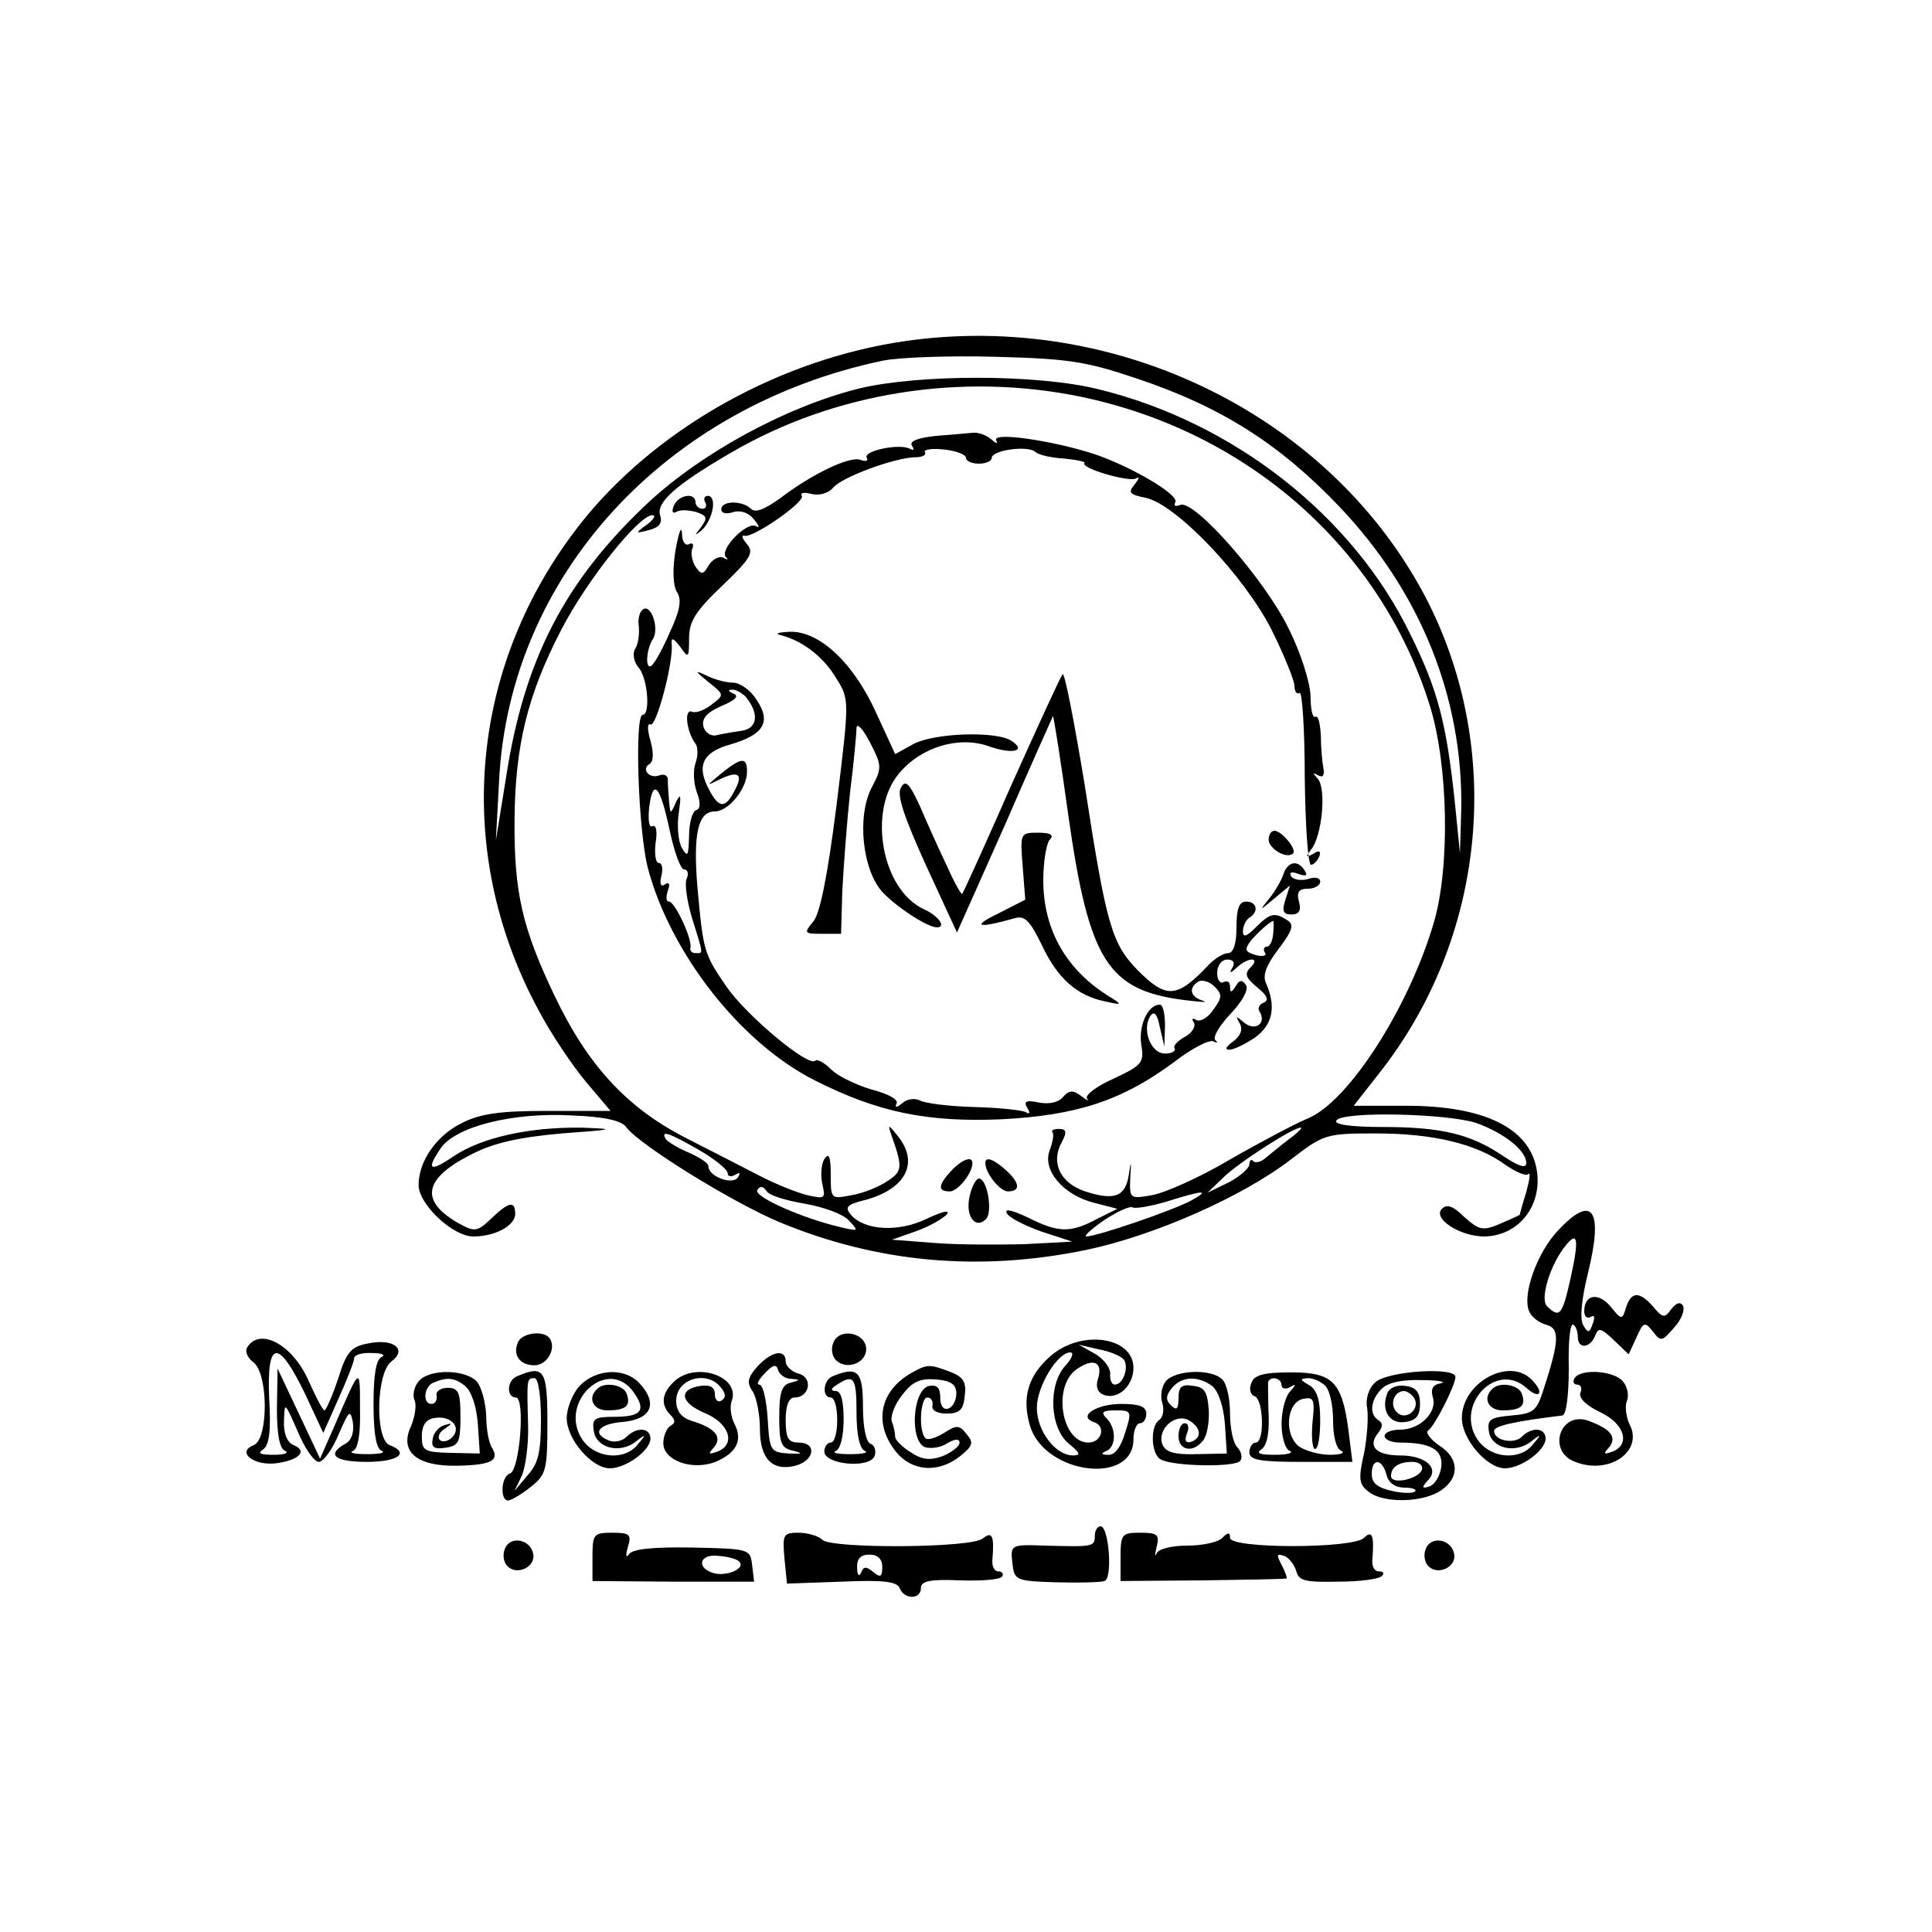 <?xml version="1.0" standalone="no"?>
<!DOCTYPE svg PUBLIC "-//W3C//DTD SVG 20010904//EN"
 "http://www.w3.org/TR/2001/REC-SVG-20010904/DTD/svg10.dtd">
<svg version="1.0" xmlns="http://www.w3.org/2000/svg"
 width="300pt" height="300pt" viewBox="0 0 300 300"
 preserveAspectRatio="xMidYMid meet">
<g transform="translate(0,300) scale(0.1,-0.1)"
fill="#000000" stroke="none">
<path d="M1403 2470 c-189 -28 -374 -130 -491 -270 -183 -222 -212 -518 -75
-770 19 -36 52 -85 73 -110 l38 -45 -97 0 c-74 0 -105 -4 -134 -19 -39 -19
-67 -59 -67 -96 0 -30 53 -80 85 -80 34 0 65 17 65 35 0 21 -10 19 -37 -7 -22
-21 -26 -21 -50 -8 -62 35 -56 70 20 108 33 17 72 26 139 32 83 6 86 7 31 9
-81 1 -154 -15 -198 -44 -38 -26 -44 -22 -20 13 24 33 112 55 202 50 52 -2 79
-8 86 -19 22 -28 164 -116 238 -147 152 -63 310 -77 475 -43 106 22 244 83
319 141 51 39 54 40 132 40 88 0 156 -16 201 -49 16 -11 32 -18 35 -14 4 3 2
-9 -3 -28 -6 -19 -10 -34 -10 -35 0 -1 -14 -7 -30 -14 -28 -12 -33 -10 -56 10
-17 17 -27 21 -35 13 -15 -15 28 -43 66 -43 54 1 91 49 81 105 -12 64 -82 98
-203 98 l-81 0 40 51 c164 208 194 497 75 732 -146 286 -481 453 -814 404z
m363 -58 c131 -44 222 -102 315 -200 125 -132 191 -296 188 -469 l-2 -68 -8
80 c-13 122 -26 173 -69 260 -89 184 -275 330 -486 381 -94 23 -276 23 -369 1
-113 -28 -244 -99 -329 -178 -129 -121 -192 -243 -220 -425 l-16 -99 5 93 c16
317 257 581 596 652 24 5 103 8 174 6 114 -3 141 -7 221 -34z m-88 -28 c260
-54 466 -236 542 -479 29 -92 32 -253 6 -339 -39 -132 -133 -278 -196 -303
-19 -8 -74 -37 -121 -64 -47 -28 -102 -52 -121 -55 -34 -6 -34 -5 -33 27 2 26
1 28 -2 6 -5 -35 -22 -42 -68 -27 -39 13 -54 45 -36 77 8 15 7 20 -5 20 -7 0
-12 -2 -10 -5 3 -2 1 -15 -4 -28 -12 -31 21 -70 70 -82 l35 -9 -32 -16 c-41
-22 -60 -21 -106 2 -23 11 -37 15 -34 8 2 -7 26 -19 53 -29 l49 -16 -75 -4
c-41 -1 -104 -1 -140 2 l-65 5 37 13 c20 7 41 19 48 26 6 8 -6 5 -30 -6 -44
-22 -98 -19 -119 6 -9 11 -6 15 16 21 68 16 92 58 57 101 -15 19 -16 19 -9 -1
17 -48 16 -54 -7 -69 -13 -9 -38 -19 -56 -22 -32 -6 -32 -6 -32 32 0 28 -3 35
-10 24 -5 -8 -6 -26 -3 -39 5 -22 4 -23 -23 -17 -16 4 -49 17 -74 30 -25 13
-78 40 -117 60 -91 47 -151 113 -202 220 -50 105 -63 160 -62 274 1 114 20
193 73 295 40 77 120 177 141 177 6 0 2 -7 -9 -15 -18 -13 -18 -14 4 -8 16 4
21 11 17 23 -6 20 24 47 110 97 161 94 358 125 543 87z m615 -1128 c44 -16 77
-43 77 -62 0 -9 -12 -5 -36 11 -50 34 -96 45 -187 45 -50 0 -76 4 -72 10 9 15
174 11 218 -4z m-293 -26 c-14 -11 -30 -24 -36 -29 -7 -6 -15 -7 -18 -4 -3 4
-6 1 -6 -5 0 -6 -15 -19 -32 -28 l-33 -16 24 23 c23 23 110 79 121 78 3 0 -6
-9 -20 -19z m-914 -16 c24 -14 44 -30 44 -36 0 -5 5 -6 12 -2 7 4 8 3 4 -4 -8
-13 -46 1 -46 17 0 5 -14 14 -30 21 -17 7 -33 17 -36 21 -9 15 5 10 52 -17z
m163 -83 c29 -5 60 -16 69 -26 16 -17 15 -17 -11 -11 -61 14 -137 48 -131 58
4 7 9 6 14 -1 3 -7 30 -15 59 -20z m601 5 c-27 -15 -147 -56 -163 -56 -5 0 7
11 27 25 21 14 41 23 45 20 5 -2 28 2 52 9 57 18 70 19 39 2z"/>
<path d="M1452 2323 c-27 -3 -40 -8 -36 -15 4 -6 3 -8 -3 -5 -15 9 -74 -3 -67
-14 3 -5 -2 -6 -10 -3 -16 6 -74 -21 -125 -60 -24 -17 -38 -23 -45 -16 -13 13
-46 13 -46 -1 0 -6 8 -8 19 -4 11 3 24 -1 32 -12 8 -9 9 -14 3 -10 -14 8 -57
-36 -47 -48 5 -4 3 -5 -4 -1 -6 3 -16 -2 -22 -11 -9 -16 -12 -16 -21 -3 -5 8
-8 21 -5 28 3 7 0 10 -5 7 -6 -3 -11 4 -11 17 -1 13 -5 1 -10 -26 -5 -30 -4
-55 2 -65 8 -12 5 -29 -11 -63 -11 -26 -24 -49 -29 -52 -9 -6 -8 25 3 42 10
16 -3 54 -15 46 -6 -3 -9 -16 -7 -27 1 -12 -1 -28 -6 -35 -4 -7 -2 -20 6 -29
14 -17 18 -73 6 -73 -13 0 -7 -180 8 -238 35 -132 144 -272 260 -330 97 -49
174 -65 289 -60 117 6 187 29 267 88 28 22 56 36 62 33 6 -3 8 -2 3 2 -4 5 7
23 24 41 18 19 28 37 24 44 -6 9 -10 9 -16 -1 -7 -11 -9 -11 -9 -1 0 7 -4 10
-10 7 -5 -3 -10 3 -10 14 0 12 7 21 16 21 9 0 12 -5 8 -12 -6 -10 -4 -10 7 0
17 16 37 16 21 0 -10 -10 -8 -16 10 -31 16 -13 19 -20 10 -24 -6 -2 -10 -9 -6
-14 11 -18 -7 -31 -24 -17 -13 11 -14 11 -7 -1 5 -9 2 -19 -10 -28 -11 -8 -14
-13 -6 -13 7 0 25 9 40 19 27 20 33 47 17 84 -6 12 0 28 19 53 22 29 25 38 14
45 -20 13 -27 11 -49 -11 -15 -15 -20 -16 -20 -6 0 8 5 18 10 21 15 9 12 25
-5 25 -11 0 -15 -11 -15 -40 0 -26 -5 -40 -13 -40 -7 0 -20 -8 -29 -17 -50
-53 -66 -55 -111 -10 -41 42 -49 70 -83 290 -16 97 -31 174 -34 170 -4 -5 -39
-82 -80 -173 -40 -91 -74 -166 -76 -168 -1 -2 -12 17 -23 42 -12 25 -31 67
-42 93 -17 37 -23 43 -30 30 -7 -11 5 -46 39 -121 l48 -104 74 166 c40 92 74
168 75 170 1 1 12 -68 24 -155 32 -225 61 -271 181 -286 25 -3 37 -4 28 -1
-20 6 -23 20 -7 30 6 3 17 0 25 -8 12 -12 12 -17 -2 -36 -8 -12 -20 -19 -26
-16 -7 4 -8 2 -4 -4 3 -6 -3 -16 -14 -22 -11 -6 -19 -14 -16 -18 2 -4 -4 -8
-15 -8 -22 0 -36 37 -23 58 6 9 11 4 15 -17 l7 -30 1 33 c0 17 -3 32 -8 32
-18 0 -33 -31 -29 -61 5 -29 2 -33 -43 -54 -27 -12 -45 -26 -41 -31 4 -4 0 -3
-9 4 -13 10 -19 9 -28 -1 -7 -9 -22 -12 -38 -9 -19 4 -24 2 -18 -8 5 -8 4 -11
-2 -7 -5 3 -41 7 -80 8 -40 1 -77 6 -84 10 -8 4 -20 3 -28 -4 -8 -7 -12 -7 -9
-1 4 6 -11 15 -38 22 -24 7 -53 21 -63 31 -11 11 -22 17 -25 14 -10 -11 -107
70 -138 115 -35 51 -36 55 -45 154 -7 84 1 118 27 118 21 0 50 35 50 62 0 23
-9 22 -40 -3 -24 -20 -24 -20 -2 -9 29 14 37 8 22 -19 -14 -27 -24 -26 -39 3
-20 37 -10 58 33 70 52 15 64 35 41 69 -9 15 -26 27 -37 27 -11 0 -29 5 -41
11 -19 9 -18 7 3 -10 25 -20 25 -20 5 -35 -11 -9 -25 -14 -31 -11 -12 4 -8
-31 6 -50 4 -5 4 -19 0 -30 -4 -11 -3 -31 2 -45 6 -16 6 -26 -1 -28 -6 -2 -11
-20 -11 -40 -1 -31 -2 -34 -11 -19 -6 10 -8 35 -5 55 4 27 3 31 -4 17 -9 -20
-9 -20 -11 0 -1 11 -2 26 -2 33 1 7 -5 11 -13 8 -16 -6 -29 10 -15 18 6 4 6
18 1 36 -5 17 -5 28 0 25 9 -5 36 97 33 125 -1 11 3 9 13 -4 13 -19 14 -18 14
13 0 26 10 42 51 81 45 43 50 52 39 65 -8 9 -9 15 -4 13 13 -4 95 53 89 62 -3
5 4 6 15 3 12 -3 26 1 33 9 13 17 98 48 129 48 11 0 17 4 14 8 -2 4 11 6 30 4
19 -2 34 -8 34 -13 0 -5 9 -9 20 -9 11 0 20 4 20 9 0 12 57 20 68 9 4 -4 24
-9 44 -10 20 -2 34 -5 32 -7 -7 -8 69 -30 80 -24 6 4 5 0 -2 -9 -11 -13 -8
-16 17 -21 47 -10 152 -120 195 -204 20 -40 36 -80 36 -88 0 -9 4 -14 8 -11 4
3 8 -57 8 -132 1 -75 5 -136 10 -135 5 1 10 7 13 14 2 8 -1 9 -10 3 -11 -6
-12 -5 -3 7 17 21 24 95 10 110 -8 9 -8 10 1 5 7 -4 10 0 8 11 -2 10 -4 33 -4
51 -1 18 -4 31 -8 29 -5 -3 -8 12 -8 33 -1 21 -15 66 -34 104 -37 76 -146 200
-168 192 -8 -3 -11 -2 -8 4 7 11 -67 55 -126 75 -65 21 -160 35 -152 21 3 -6
0 -5 -8 2 -7 6 -20 11 -28 10 -9 -1 -35 -3 -59 -5z m-294 -405 c22 -27 18 -50
-8 -53 -14 -2 -31 -5 -39 -7 -8 -1 -17 5 -19 15 -2 12 6 21 29 31 21 9 27 15
18 19 -8 3 -9 6 -3 6 6 1 16 -5 22 -11z m-118 -208 c7 -33 17 -60 22 -60 6 0
8 -7 4 -15 -3 -8 1 -36 9 -62 18 -57 17 -53 5 -53 -5 0 -9 3 -8 8 4 12 -24 72
-33 72 -5 0 -5 7 -2 17 4 10 2 14 -4 10 -7 -5 -9 0 -6 13 3 11 1 20 -4 20 -5
0 -7 14 -5 31 3 18 1 29 -5 26 -5 -3 -7 9 -5 29 6 47 17 35 32 -36z m937 -160
c-1 -11 -5 -20 -10 -20 -4 0 -6 -4 -3 -9 4 -5 -3 -7 -14 -4 -17 5 -18 8 -8 22
12 14 30 30 35 31 1 0 1 -9 0 -20z"/>
<path d="M1046 2214 c-3 -8 -2 -12 4 -9 6 4 19 3 31 0 17 -6 18 -9 8 -23 -11
-14 -11 -15 1 -5 17 16 24 53 9 53 -5 0 -7 -4 -4 -10 3 -5 1 -10 -4 -10 -6 0
-11 5 -11 10 0 16 -27 12 -34 -6z"/>
<path d="M1215 2013 c32 -9 64 -33 84 -67 20 -32 20 -33 0 -196 -14 -111 -26
-171 -37 -182 -14 -17 -13 -18 14 -18 l30 0 2 68 c2 37 7 105 12 152 6 47 10
92 10 100 1 8 10 -2 21 -23 18 -35 19 -39 3 -69 -24 -45 -15 -130 17 -164 22
-23 69 -54 84 -54 15 0 2 18 -20 28 -66 30 -88 153 -39 211 34 41 93 59 140
42 37 -13 59 -7 34 9 -24 15 -118 12 -151 -5 l-29 -16 -29 63 c-35 78 -88 128
-134 127 -21 -1 -25 -3 -12 -6z"/>
<path d="M1588 1655 l4 -52 -43 -22 c-41 -20 -31 -23 26 -7 16 5 24 -3 43 -42
24 -51 54 -78 98 -87 26 -6 27 -5 9 6 -68 41 -105 104 -105 182 0 29 5 58 10
63 7 7 2 11 -18 11 -28 0 -28 -1 -24 -52z"/>
<path d="M1970 1696 c0 -14 29 -31 38 -21 6 6 -18 35 -29 35 -5 0 -9 -6 -9
-14z"/>
<path d="M1993 1643 c-3 -10 -13 -27 -22 -38 -16 -20 -16 -20 8 0 l24 20 -7
-22 c-6 -18 -3 -23 9 -23 12 0 16 6 12 20 -4 15 0 20 14 20 10 0 19 5 19 11 0
6 -8 8 -19 4 -11 -3 -22 -1 -26 4 -4 7 1 8 11 4 12 -4 15 -3 10 5 -10 17 -26
15 -33 -5z"/>
<path d="M1477 1182 c-21 -23 -21 -32 -2 -32 12 0 35 28 35 44 0 12 -17 5 -33
-12z"/>
<path d="M1530 1194 c0 -16 23 -44 35 -44 20 0 19 13 -3 33 -19 17 -32 22 -32
11z"/>
<path d="M1506 1144 c-8 -31 8 -54 25 -37 11 11 2 63 -11 63 -4 0 -11 -12 -14
-26z"/>
<path d="M2419 1089 c-32 -34 -55 -98 -45 -124 3 -9 15 -19 27 -22 21 -6 21
-24 -5 -103 -10 -31 -15 -35 -49 -38 -33 -3 -38 -6 -35 -25 4 -26 41 -35 66
-15 15 12 16 11 3 -4 -20 -27 -67 -23 -87 7 -35 53 29 122 76 80 21 -19 29 -8
8 13 -35 35 -108 -5 -108 -60 0 -33 39 -78 67 -78 25 0 63 28 63 46 0 17 -21
19 -37 3 -12 -12 -43 -6 -43 9 0 8 32 15 106 24 6 1 10 30 10 74 -1 40 2 70 7
67 4 -2 7 -11 7 -19 0 -19 19 -18 27 2 5 13 9 12 29 -7 l23 -22 12 26 c11 25
13 25 26 9 12 -16 14 -15 33 7 11 12 17 28 13 34 -4 6 -10 4 -18 -6 -10 -14
-13 -14 -28 4 -21 24 -34 24 -42 -1 -6 -20 -7 -20 -24 1 -19 23 -41 19 -41 -7
0 -8 4 -12 10 -9 6 4 7 -1 3 -11 -5 -14 -7 -15 -15 -1 -5 10 -2 41 8 81 24 98
7 123 -47 65z m20 -73 c-13 -58 -17 -64 -37 -44 -11 11 5 65 30 95 18 22 20 8
7 -51z"/>
<path d="M804 915 c-8 -19 3 -35 26 -35 19 0 34 25 24 41 -8 14 -44 10 -50 -6z"/>
<path d="M1294 915 c-4 -9 -2 -21 4 -27 16 -16 47 -5 47 17 0 26 -42 34 -51
10z"/>
<path d="M384 908 c-4 -6 0 -16 9 -23 24 -17 24 -120 1 -129 -28 -11 1 -33 36
-28 35 5 48 19 26 28 -10 4 -16 18 -15 38 1 30 1 29 21 -16 11 -27 26 -48 33
-48 7 0 21 19 31 43 16 37 18 39 22 18 2 -15 -2 -28 -12 -33 -30 -17 -16 -28
34 -28 48 0 67 14 35 26 -23 9 -21 113 3 130 25 19 3 36 -36 28 -27 -5 -34
-13 -47 -55 -9 -27 -19 -49 -21 -49 -3 0 -13 20 -24 44 -24 57 -76 86 -96 54z
m90 -73 l28 -60 24 54 c13 29 24 57 24 62 0 5 12 9 28 8 15 0 21 -3 15 -6 -9
-3 -13 -28 -13 -73 0 -45 4 -70 13 -73 6 -3 -4 -5 -23 -5 -19 0 -29 2 -22 5 8
3 12 26 11 66 0 66 1 67 -40 -28 l-22 -50 -33 70 -33 70 -1 -62 c0 -40 4 -63
13 -66 6 -3 -1 -6 -18 -6 -20 0 -26 2 -17 8 10 6 13 28 10 80 -4 91 14 93 56
6z"/>
<path d="M1632 895 c-36 -31 -46 -66 -32 -111 25 -74 160 -90 160 -19 0 14 5
25 10 25 6 0 10 7 10 15 0 11 -11 15 -39 15 -38 0 -68 -19 -43 -28 20 -6 13
-32 -8 -32 -42 0 -56 88 -18 114 26 18 41 11 33 -15 -4 -12 -1 -21 9 -25 22
-8 46 14 46 42 0 48 -80 60 -128 19z m112 -5 c10 -10 1 -40 -13 -40 -5 0 -8 8
-7 17 0 9 -10 23 -24 31 l-25 14 30 -7 c17 -3 34 -10 39 -15z m-90 -11 c-27
-30 -24 -97 6 -121 17 -14 19 -18 6 -18 -27 0 -56 38 -56 74 0 33 32 86 52 86
6 0 3 -9 -8 -21z m93 -104 c-6 -21 -16 -35 -26 -34 -11 0 -12 2 -3 6 15 6 16
35 0 51 -9 9 -6 12 14 12 25 0 26 -1 15 -35z"/>
<path d="M1176 878 c-15 -17 -17 -25 -7 -39 6 -10 11 -36 11 -58 0 -46 19 -66
55 -57 30 8 34 36 5 36 -16 0 -20 7 -20 35 0 23 5 35 14 35 23 0 29 31 6 37
-11 3 -20 12 -20 19 0 20 -22 16 -44 -8z m52 -19 c15 -1 15 -2 0 -6 -14 -3
-18 -15 -18 -53 0 -42 3 -49 23 -53 15 -4 12 -5 -8 -4 -29 2 -30 4 -33 55 -2
28 -7 52 -13 52 -5 0 -1 8 9 18 12 13 18 14 20 5 2 -7 11 -14 20 -14z"/>
<path d="M1415 868 c-49 -28 -59 -78 -24 -122 25 -31 66 -34 100 -7 20 16 21
21 10 34 -11 14 -15 15 -35 2 -13 -8 -26 -12 -29 -8 -11 10 -8 63 3 63 6 0 9
-6 8 -12 -2 -8 7 -13 22 -13 20 0 26 6 28 27 3 22 -2 30 -23 38 -32 12 -35 12
-60 -2z m70 -32 c0 -11 -6 -21 -12 -23 -8 -3 -13 4 -13 17 0 15 -5 20 -17 18
-26 -5 -31 -85 -7 -95 9 -3 25 -1 35 6 12 7 19 7 19 1 0 -6 -12 -15 -26 -21
-20 -7 -32 -6 -50 6 -13 8 -24 19 -24 24 0 5 -2 16 -5 23 -3 8 4 27 16 42 16
21 28 26 53 24 23 -2 31 -8 31 -22z"/>
<path d="M650 855 c-7 -8 -10 -22 -6 -30 3 -8 0 -26 -6 -40 -18 -39 9 -62 71
-61 54 1 67 8 55 28 -5 7 -9 29 -9 50 -1 20 -7 43 -14 52 -17 20 -75 21 -91 1z
m72 -7 c10 -8 18 -32 20 -59 l3 -46 -45 1 c-41 1 -45 3 -45 26 0 16 6 26 19
28 25 5 44 -14 28 -30 -6 -6 -15 -8 -19 -4 -4 4 -1 12 7 17 13 9 13 10 0 6 -8
-2 -17 -12 -18 -21 -3 -13 2 -17 20 -14 20 3 23 8 23 48 0 38 -3 45 -20 45
-11 0 -19 -6 -17 -12 1 -7 -2 -13 -8 -13 -14 0 -12 27 3 33 21 9 33 8 49 -5z"/>
<path d="M803 863 c-16 -6 -17 -33 -2 -33 15 0 6 -113 -9 -118 -14 -4 -16 -42
-3 -42 4 0 20 9 35 21 24 19 26 26 26 100 0 82 -5 90 -47 72z m37 -67 c0 -50
-4 -69 -21 -87 l-20 -24 11 23 c6 13 11 49 10 80 -2 72 -2 72 10 72 6 0 10
-28 10 -64z"/>
<path d="M900 848 c-11 -12 -20 -35 -20 -50 0 -33 39 -78 67 -78 25 0 63 28
63 46 0 17 -21 19 -37 3 -7 -7 -19 -9 -27 -6 -28 11 -17 26 21 29 44 4 55 28
27 59 -23 26 -68 24 -94 -3z m84 -10 c20 -28 12 -38 -30 -38 -31 0 -35 -3 -32
-22 4 -27 41 -36 66 -16 15 12 16 11 3 -4 -20 -27 -67 -23 -87 7 -38 58 40
130 80 73z"/>
<path d="M927 843 c-15 -14 -6 -33 16 -33 29 0 37 7 30 26 -5 14 -35 19 -46 7z"/>
<path d="M1046 854 c-19 -18 -20 -36 -5 -51 8 -8 8 -13 0 -17 -6 -4 -11 -16
-11 -27 0 -27 45 -43 81 -29 33 14 43 34 29 60 -5 10 -7 26 -4 34 15 39 -57
63 -90 30z m73 -8 c8 -10 9 -16 1 -21 -5 -3 -10 1 -10 10 0 11 -7 15 -22 13
-35 -5 -32 -26 6 -42 39 -16 49 -49 20 -60 -14 -5 -15 -4 -5 7 13 16 1 30 -36
41 -15 5 -23 15 -23 31 0 34 47 48 69 21z"/>
<path d="M1293 863 c-15 -6 -17 -33 -3 -33 6 0 10 -16 10 -35 0 -19 -4 -35
-10 -35 -5 0 -10 -6 -10 -14 0 -20 70 -27 78 -7 3 8 0 17 -6 19 -7 2 -12 25
-12 58 0 55 -8 63 -47 47z m37 -57 c0 -34 5 -56 13 -59 6 -3 -4 -5 -23 -5 -19
0 -29 2 -22 5 7 3 12 23 12 49 0 28 -4 44 -12 44 -9 0 -8 4 2 10 26 17 30 11
30 -44z"/>
<path d="M1810 855 c-6 -8 -9 -23 -5 -34 3 -10 1 -22 -5 -26 -14 -9 -13 -52 2
-61 18 -11 118 -13 124 -2 4 5 1 15 -5 21 -6 6 -11 29 -11 52 0 23 -5 46 -12
53 -17 17 -73 15 -88 -3z m72 -7 c10 -8 18 -32 20 -59 l3 -46 -47 -1 c-34 -1
-48 3 -53 15 -9 24 21 50 42 37 18 -11 20 -27 2 -33 -8 -2 -10 2 -6 13 4 9 2
16 -3 16 -6 0 -10 -9 -10 -20 0 -22 22 -27 38 -7 6 7 10 28 9 47 -2 28 -6 36
-24 38 -18 3 -23 -1 -23 -19 0 -17 -3 -20 -12 -11 -8 8 -8 15 2 27 15 18 40
19 62 3z"/>
<path d="M1943 852 c-4 -9 -1 -18 5 -20 14 -4 16 -72 2 -72 -5 0 -10 -7 -10
-15 0 -12 16 -15 80 -15 l80 0 -6 48 c-10 76 -24 91 -89 91 -43 0 -58 -4 -62
-17z m47 -3 c0 -5 6 -7 13 -3 10 6 10 4 0 -7 -7 -7 -13 -30 -13 -50 0 -21 6
-40 13 -42 6 -3 -4 -6 -23 -6 -23 0 -30 2 -22 8 9 5 13 25 12 52 -1 24 -1 47
-1 52 2 11 21 8 21 -4z m68 -1 c7 -7 12 -31 12 -54 0 -25 5 -44 13 -47 6 -3
-1 -6 -18 -6 -16 0 -38 6 -48 13 -24 19 -19 69 7 74 16 3 18 -1 14 -37 -2 -23
0 -41 4 -41 5 0 8 20 8 45 0 31 -5 47 -17 54 -15 9 -15 10 -2 11 8 0 20 -5 27
-12z"/>
<path d="M2135 853 c-10 -9 -15 -26 -12 -40 2 -13 0 -45 -5 -70 -9 -40 -8 -48
8 -60 24 -18 85 -16 112 3 29 20 28 50 -4 70 -14 10 -21 20 -16 23 10 7 42 70
42 83 0 16 -108 9 -125 -9z m102 -1 c-12 -2 -16 -9 -12 -22 7 -23 -20 -50 -51
-50 -13 0 -24 -4 -24 -10 0 -5 10 -10 23 -10 49 0 68 -11 65 -38 -2 -14 -10
-27 -18 -30 -12 -4 -13 -2 -3 9 19 19 -3 39 -43 39 -37 0 -51 14 -34 35 7 9 8
15 0 20 -14 9 -12 31 5 48 9 10 32 15 62 14 27 0 40 -3 30 -5z m-84 -142 c3
-13 14 -20 28 -20 12 0 20 -3 16 -6 -3 -3 -19 -3 -36 1 -22 5 -31 12 -31 26 0
25 16 25 23 -1z m55 8 c-5 -15 -48 -24 -48 -10 0 14 12 22 33 22 10 0 17 -5
15 -12z"/>
<path d="M2154 836 c-10 -26 4 -48 28 -44 17 2 23 10 23 28 0 18 -6 26 -23 28
-13 2 -25 -3 -28 -12z m42 -7 c10 -17 -13 -36 -27 -22 -12 12 -4 33 11 33 5 0
12 -5 16 -11z"/>
<path d="M2445 860 c-3 -5 -2 -10 4 -10 6 0 8 -6 5 -13 -3 -8 10 -20 31 -30
38 -18 47 -50 19 -61 -14 -5 -15 -4 -5 7 12 16 2 28 -33 41 -44 15 -64 -48
-20 -64 53 -21 107 17 84 59 -5 11 -7 27 -4 35 4 9 1 23 -6 31 -14 17 -66 20
-75 5z"/>
<path d="M2317 843 c-15 -14 -6 -33 16 -33 29 0 37 7 30 26 -5 14 -35 19 -46
7z"/>
<path d="M1700 615 c0 -17 -3 -17 -78 -15 -53 2 -53 1 -50 -27 3 -27 5 -28 68
-30 36 -1 70 0 75 2 13 3 7 85 -6 85 -5 0 -9 -7 -9 -15z"/>
<path d="M920 583 l0 -38 125 -1 126 0 -3 25 c-3 26 -4 26 -93 28 -59 1 -92
-2 -98 -10 -5 -7 -6 -3 -2 11 6 19 3 22 -24 22 -29 0 -31 -2 -31 -37z m228 -8
c10 -10 -18 -23 -39 -18 -29 8 -23 31 7 27 14 -1 29 -5 32 -9z"/>
<path d="M1218 581 l4 -40 85 3 c65 3 86 0 90 -10 7 -18 33 -18 33 0 0 11 14
14 61 12 33 -1 62 1 65 6 3 4 0 8 -6 8 -6 0 -10 8 -9 18 3 37 0 45 -15 33 -18
-15 -235 -16 -249 -2 -6 6 -23 11 -37 11 -24 0 -25 -3 -22 -39z m152 -14 c0
-16 -3 -17 -14 -8 -11 9 -15 9 -19 -1 -3 -7 -6 -4 -6 7 -1 14 5 21 19 21 13 0
20 -7 20 -19z"/>
<path d="M1740 582 l0 -37 128 1 c70 1 128 2 130 3 1 0 -2 10 -8 21 -8 16 -8
18 4 14 8 -3 16 -14 19 -24 4 -15 14 -17 65 -16 33 0 64 4 68 9 4 4 2 7 -5 7
-7 0 -11 8 -10 18 3 37 0 47 -13 34 -17 -17 -208 -17 -208 0 0 9 -3 9 -12 0
-7 -7 -31 -12 -54 -12 -24 0 -45 -5 -48 -12 -3 -7 -3 -3 0 10 5 19 1 22 -25
22 -29 0 -31 -2 -31 -38z"/>
<path d="M784 595 c-4 -9 -2 -21 4 -27 15 -15 44 -1 40 19 -4 23 -36 29 -44 8z"/>
<path d="M2214 595 c-4 -9 -2 -21 4 -27 15 -15 44 -1 40 19 -4 23 -36 29 -44
8z"/>
</g>
</svg>
